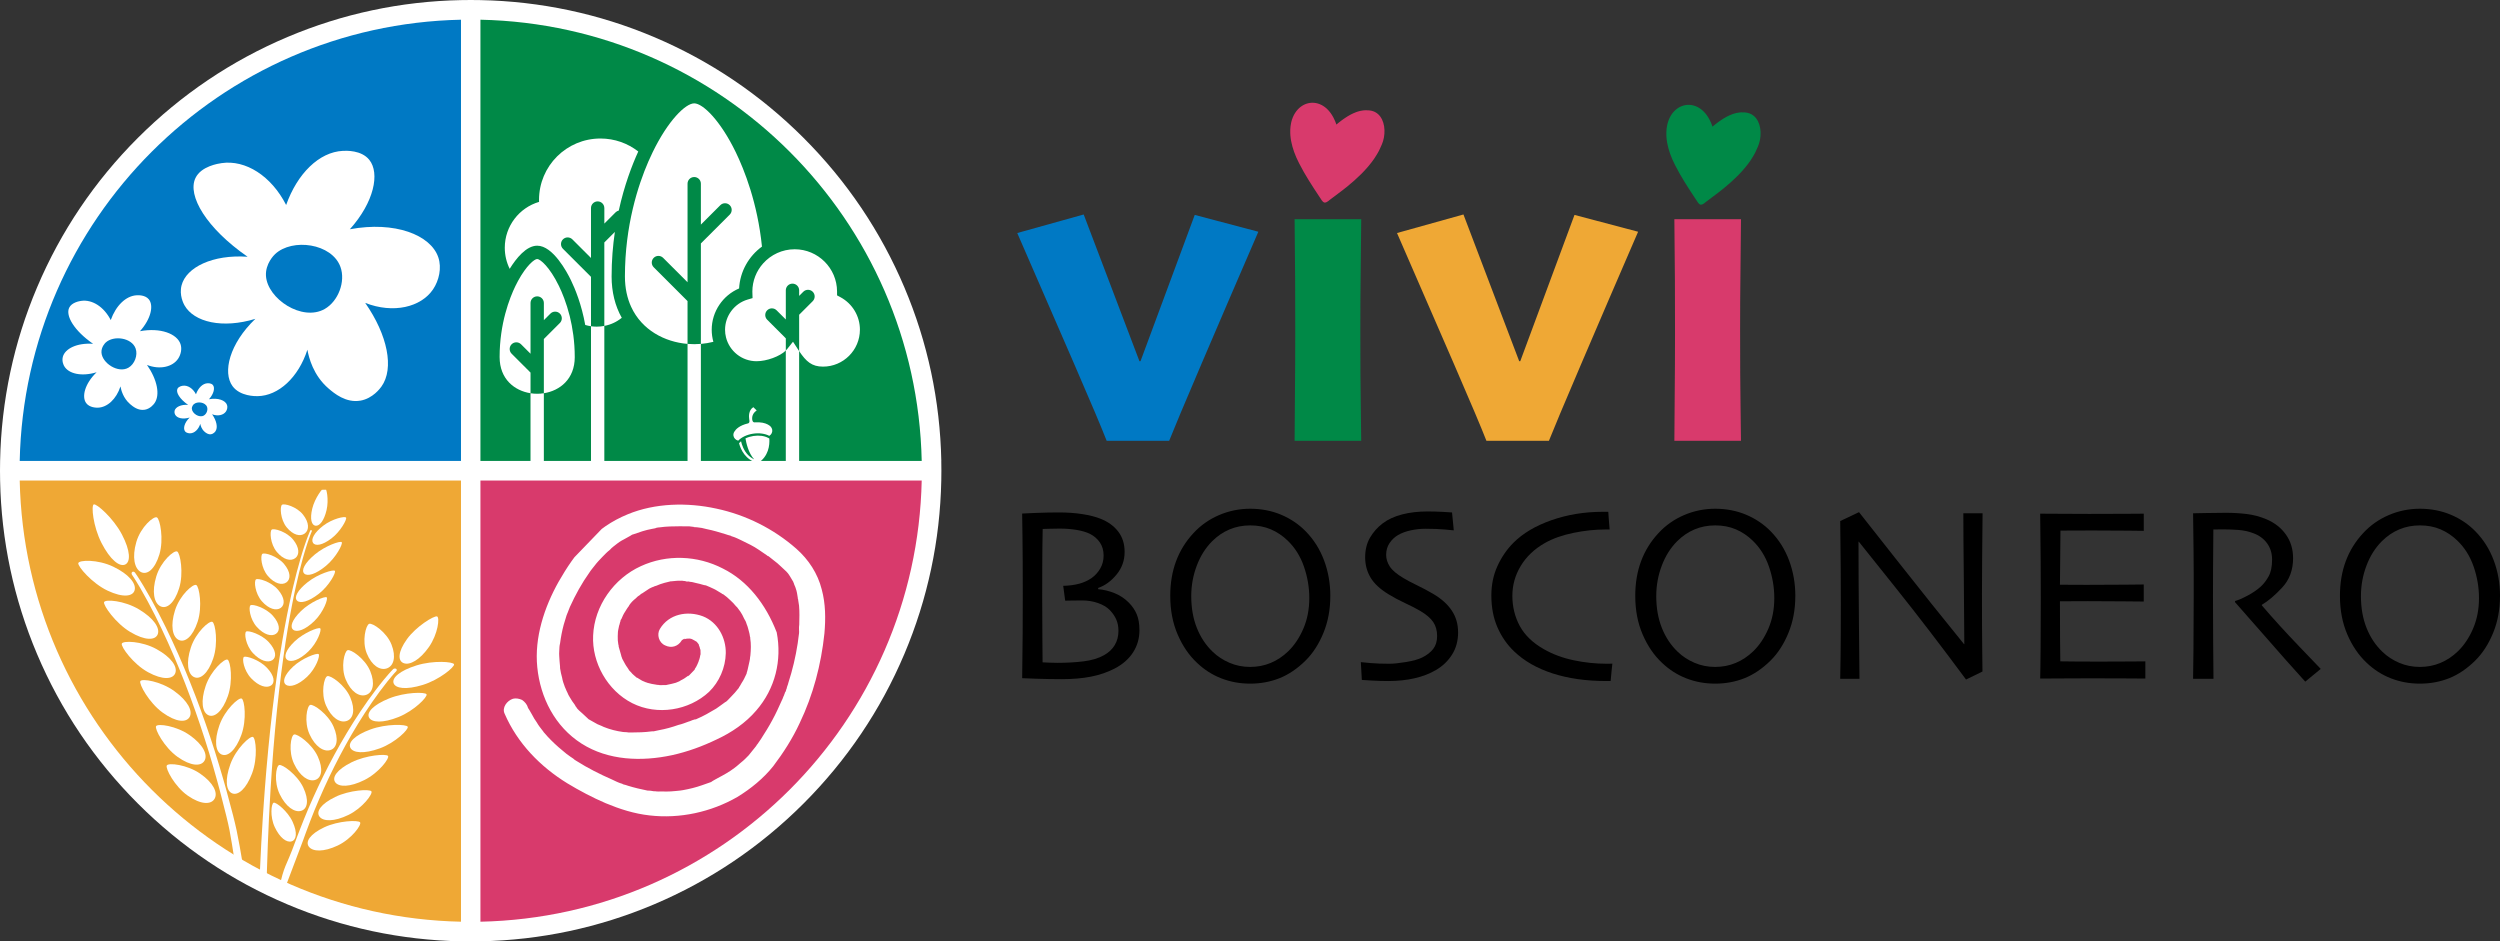 <svg xmlns="http://www.w3.org/2000/svg" xmlns:xlink="http://www.w3.org/1999/xlink" width="1686.92" height="635.24" viewBox="0 0 1686.92 635.24"><rect x="0" y="0" width="1686.92" height="635.24" fill="#333333" stroke="none"/><defs><style>      .cls-1, .cls-2, .cls-3, .cls-4, .cls-5, .cls-6, .cls-7, .cls-8, .cls-9, .cls-10, .cls-11, .cls-12 {        fill: none;      }      .cls-2 {        clip-path: url(#clippath-8);      }      .cls-3 {        clip-path: url(#clippath-7);      }      .cls-4 {        clip-path: url(#clippath-6);      }      .cls-5 {        clip-path: url(#clippath-9);      }      .cls-6 {        clip-path: url(#clippath-5);      }      .cls-7 {        clip-path: url(#clippath-3);      }      .cls-8 {        clip-path: url(#clippath-4);      }      .cls-9 {        clip-path: url(#clippath-2);      }      .cls-10 {        clip-path: url(#clippath-1);      }      .cls-13 {        fill: #008947;      }      .cls-14 {        fill: #0079c4;      }      .cls-15 {        fill: #efa835;      }      .cls-16 {        fill: #fff;      }      .cls-17 {        fill: #d83a6c;      }      .cls-11 {        clip-path: url(#clippath-10);      }      .cls-12 {        clip-path: url(#clippath);      }    </style><clipPath id="clippath"><path class="cls-1" d="m19.9,333.93l286.5-5,5.03,195.37c1.64,63.54-66.05,105.09-121.97,74.87l-58.71-31.73L19.9,333.93Z"></path></clipPath><clipPath id="clippath-1"><rect class="cls-1" x="124.99" y="98.23" width="169.35" height="173.43" transform="translate(11.1 381.76) rotate(-86.16)"></rect></clipPath><clipPath id="clippath-2"><polygon class="cls-1" points="604.73 432.93 448.88 594.49 306.05 460.56 461.9 299 604.73 432.93"></polygon></clipPath><clipPath id="clippath-3"><rect class="cls-1" x="43.51" y="197.59" width="77.62" height="79.49" transform="translate(-159.99 303.58) rotate(-86.16)"></rect></clipPath><clipPath id="clippath-4"><rect class="cls-1" x="118.33" y="257.89" width="34.56" height="35.39" transform="translate(-148.43 392.45) rotate(-86.16)"></rect></clipPath><clipPath id="clippath-5"><rect class="cls-1" x="421.54" y="69.69" width="93" height="162.62"></rect></clipPath><clipPath id="clippath-6"><rect class="cls-1" x="398.59" y="219.83" width="9.26" height="101.68"></rect></clipPath><clipPath id="clippath-7"><rect class="cls-1" x="463.81" y="231.91" width="9.26" height="89.61"></rect></clipPath><clipPath id="clippath-8"><rect class="cls-1" x="357.93" y="265.32" width="9.26" height="56.19"></rect></clipPath><clipPath id="clippath-9"><rect class="cls-1" x="530.24" y="230.3" width="9.26" height="91.22"></rect></clipPath><clipPath id="clippath-10"><rect class="cls-1" x="324.51" y="312.42" width="260.88" height="9.09"></rect></clipPath></defs><g id="Livello_10" data-name="Livello 10"><path class="cls-14" d="m849.1,156.35c-13.67,31.55-26.38,61.09-38.15,88.64-11.77,27.54-19.11,45.03-22.04,52.45h-42.17c-3.22-8.3-10.49-25.52-21.82-51.64-11.33-26.13-24.16-55.65-38.51-88.56l44.83-12.52,37.61,98.99h.73l36.59-98.69,42.92,11.35Z"></path><path class="cls-13" d="m918.51,297.44h-44.95c0-4.69.07-14.64.22-29.87.15-15.23.22-29.48.22-42.76,0-11.22-.02-22.99-.07-35.29-.05-12.3-.17-26.16-.37-41.59h44.95c-.1,13.96-.22,26.43-.37,37.41s-.22,23.45-.22,37.41c0,22.26.1,39.17.29,50.74.2,11.57.29,19.55.29,23.94Z"></path><path class="cls-15" d="m1105.35,156.35c-13.67,31.55-26.38,61.09-38.15,88.64-11.77,27.54-19.11,45.03-22.04,52.45h-42.17c-3.22-8.3-10.49-25.52-21.82-51.64-11.33-26.13-24.16-55.65-38.51-88.56l44.83-12.52,37.61,98.99h.73l36.59-98.69,42.92,11.35Z"></path><path class="cls-17" d="m1174.76,297.44h-44.95c0-4.69.07-14.64.22-29.87.15-15.23.22-29.48.22-42.76,0-11.22-.02-22.99-.07-35.29-.05-12.3-.17-26.16-.37-41.59h44.95c-.1,13.96-.22,26.43-.37,37.41s-.22,23.45-.22,37.41c0,22.26.1,39.17.29,50.74.2,11.57.29,19.55.29,23.94Z"></path><path class="cls-16" d="m635.17,311.01c-.82-40.54-9.18-79.88-24.9-117.03-16-37.82-38.9-71.79-68.06-100.95-29.17-29.17-63.13-52.07-100.95-68.06C404.09,9.25,364.74.88,324.18.07c-2.18-.04-4.37-.07-6.56-.07s-4.38.02-6.56.07c-40.56.81-79.91,9.18-117.07,24.9-37.82,16-71.79,38.9-100.95,68.06-29.17,29.17-52.07,63.13-68.06,100.95C9.25,231.14.89,270.48.07,311.01c-.05,2.2-.07,4.4-.07,6.61s.02,4.41.07,6.61c.82,40.54,9.18,79.88,24.9,117.03,16,37.82,38.9,71.79,68.06,100.95,29.17,29.17,63.13,52.07,100.95,68.06,37.17,15.72,76.52,24.09,117.07,24.9,2.18.04,4.37.07,6.56.07s4.38-.02,6.56-.07c40.56-.81,79.91-9.18,117.07-24.9,37.82-16,71.79-38.9,100.95-68.06,29.17-29.17,52.07-63.13,68.06-100.95,15.71-37.15,24.08-76.49,24.9-117.03.05-2.2.07-4.4.07-6.61s-.02-4.41-.07-6.61Z"></path><path class="cls-14" d="m13.3,311.01h297.76V13.3C148.18,16.75,16.77,148.14,13.3,311.01Z"></path><path class="cls-15" d="m13.3,324.23c3.47,162.88,134.87,294.27,297.76,297.71v-297.71H13.3Z"></path><path class="cls-13" d="m621.94,311.01h-297.76V13.3c162.88,3.44,294.28,134.83,297.76,297.71Z"></path><path class="cls-17" d="m324.18,324.23v297.71c162.88-3.44,294.28-134.83,297.76-297.71h-297.76Z"></path><g class="cls-12"><g><path class="cls-16" d="m197.93,425.01c2.52,1.83,8.04.04,14.22-5.99,6.17-6.02,9.44-15.07,8.27-15.97-1.19-.91-11.09,3.19-17.32,9.26-6.23,6.06-7.68,10.86-5.16,12.7Z"></path><path class="cls-16" d="m193.85,445.26c2.58,1.85,8.11.17,14.21-5.67,6.1-5.83,9.21-14.71,8-15.62-1.22-.92-11.12,2.97-17.28,8.85-6.15,5.88-7.52,10.58-4.94,12.44Z"></path><path class="cls-16" d="m193,462.07c2.63,1.86,8.17.29,14.21-5.39,6.04-5.67,9-14.41,7.77-15.32-1.24-.92-11.15,2.77-17.24,8.49-6.09,5.72-7.38,10.35-4.75,12.23Z"></path><path class="cls-16" d="m200.4,405.25c2.07,2.15,7.71.9,14.74-4.59,7.03-5.48,11.78-14.41,10.81-15.48-.98-1.08-11.17,2-18.25,7.57-7.07,5.56-9.38,10.34-7.31,12.5Z"></path><path class="cls-16" d="m219.93,381.84c6.96-5.79,11.62-14.96,10.65-16-.98-1.05-11.13,2.44-18.14,8.3-7.01,5.86-9.26,10.76-7.17,12.86,2.09,2.09,7.7.62,14.66-5.17Z"></path><path class="cls-16" d="m233.87,486.52c4.49-1.46,6.07-7.49,2.49-15.92-3.57-8.44-13.32-15.1-15.5-14.36-2.2.75-4.52,11.45-.87,19.79,3.65,8.34,9.39,11.96,13.87,10.48Z"></path><path class="cls-16" d="m211.22,366.3c1.53,2.35,6.23,1.71,12.37-2.94,6.14-4.64,10.65-12.92,9.93-14.09-.72-1.17-9.25.73-15.42,5.46-6.17,4.73-8.41,9.22-6.89,11.57Z"></path><path class="cls-16" d="m184.67,541.64c-1.63.49-2.64,9.29.73,16.48,3.36,7.2,7.99,10.57,11.3,9.63,3.32-.93,4.1-5.87.79-13.13-3.31-7.28-11.21-13.47-12.82-12.98Z"></path><path class="cls-16" d="m222.89,506.13c4.45-1.38,5.89-7.39,2.16-15.87-3.73-8.49-13.58-15.32-15.74-14.61-2.18.71-4.27,11.37-.46,19.77,3.8,8.4,9.6,12.1,14.04,10.71Z"></path><path class="cls-16" d="m212.61,526.3c4.4-1.31,5.71-7.28,1.82-15.82-3.89-8.55-13.85-15.54-15.99-14.87-2.16.68-4.01,11.3-.04,19.75,3.97,8.46,9.82,12.26,14.21,10.94Z"></path><path class="cls-16" d="m203.16,547.14c4.35-1.23,5.53-7.17,1.47-15.78-4.06-8.62-14.14-15.79-16.25-15.15-2.13.64-3.75,11.23.39,19.75,4.13,8.52,10.04,12.42,14.39,11.19Z"></path><path class="cls-16" d="m226.23,527.89c2.44,3.28,9.87,3.33,19.65-1.55,9.77-4.87,17.07-14.67,15.96-16.25-1.13-1.6-14.8-.61-24.65,4.3-9.86,4.91-13.38,10.21-10.95,13.5Z"></path><path class="cls-16" d="m208.45,571.35c2.56,3.37,9.94,3.69,19.42-.81,9.48-4.5,16.29-14.03,15.11-15.66-1.19-1.64-14.71-1.16-24.27,3.39-9.56,4.54-12.83,9.71-10.27,13.09Z"></path><path class="cls-16" d="m215.59,551.04c2.5,3.33,9.9,3.52,19.52-1.15,9.61-4.67,16.65-14.32,15.5-15.93-1.16-1.62-14.74-.9-24.44,3.81-9.7,4.71-13.08,9.93-10.58,13.27Z"></path><path class="cls-16" d="m268.93,483.82c10.65-4.27,19.71-13.64,18.9-15.31-.83-1.69-14.57-1.55-25.32,2.79-10.74,4.34-15.28,9.44-13.48,12.88,1.81,3.43,9.23,3.92,19.9-.36Z"></path><path class="cls-16" d="m236.43,504.6c1.77,3.49,9.15,4.26,19.79.39,10.63-3.86,19.7-12.9,18.91-14.61-.81-1.72-14.46-2.11-25.18,1.84-10.71,3.94-15.28,8.88-13.52,12.38Z"></path><path class="cls-16" d="m233.31,458.58c3.5,8.31,9.2,11.85,13.73,10.31,4.54-1.53,6.23-7.61,2.8-16-3.42-8.4-13.08-14.94-15.29-14.17-2.22.78-4.76,11.55-1.25,19.86Z"></path><path class="cls-16" d="m261.05,451c4.58-1.6,6.4-7.72,3.12-16.08-3.27-8.37-12.84-14.79-15.07-13.98-2.25.82-5,11.64-1.63,19.92,3.35,8.29,9,11.75,13.58,10.14Z"></path><path class="cls-16" d="m212.93,354.75c2.69.31,5.75-3.38,7.42-10.53,1.66-7.16,0-15.18-1.26-15.29-1.27-.11-6.68,7.19-8.39,14.26-1.71,7.08-.45,11.24,2.23,11.56Z"></path><path class="cls-16" d="m265.57,460.95c1.19,3.59,8.44,4.67,19.67,1.22,11.21-3.44,21.66-12.16,21.14-13.93-.53-1.78-14.03-2.78-25.33.76-11.3,3.54-16.67,8.35-15.48,11.95Z"></path><path class="cls-16" d="m272.42,447.49c4.11,1.52,10.79-2.1,16.96-10.85,6.16-8.76,7.47-20.03,5.53-20.7-1.96-.67-14.14,6.74-20.33,15.37-6.19,8.64-6.25,14.65-2.15,16.18Z"></path><path class="cls-16" d="m93.79,411.19c-10.02-6.01-22.81-6.95-23.56-4.89-.74,2.04,7.75,14.24,17.68,20.15,9.95,5.93,16.85,5.73,18.51,1.56,1.65-4.19-2.61-10.81-12.63-16.82Z"></path><path class="cls-16" d="m164.36,586.25c-4.24-24.77-4.42-26.61-11.19-51.46-.21-.78-.42-1.55-.63-2.33-.22-.78-.44-1.55-.66-2.33-.44-1.55-.88-3.1-1.33-4.66-.89-3.11-1.78-6.22-2.75-9.32-.95-3.1-1.91-6.21-2.88-9.33-1-3.1-2.02-6.21-3.04-9.32-4.15-12.43-8.68-24.86-13.67-37.28-5-12.42-10.44-24.83-16.49-37.17-3.03-6.17-6.21-12.32-9.59-18.43-1.68-3.06-3.44-6.09-5.24-9.13-.92-1.51-1.83-3.02-2.78-4.52-.47-.75-.96-1.5-1.44-2.25-.5-.75-.98-1.48-1.52-2.25-.49-.69-1.33-.93-1.89-.54-.56.4-.63,1.29-.14,1.99,0,.01.01.02.02.03.46.67.95,1.42,1.41,2.14.46.74.93,1.47,1.39,2.21.92,1.48,1.8,2.98,2.69,4.48,1.74,3.01,3.45,6.03,5.08,9.08,3.28,6.09,6.38,12.23,9.32,18.4,5.87,12.34,11.15,24.76,15.99,37.19,4.83,12.44,9.2,24.9,13.19,37.35.98,3.12,1.96,6.23,2.93,9.34.93,3.12,1.85,6.24,2.76,9.35.92,3.11,1.77,6.23,2.63,9.35.43,1.56.85,3.11,1.27,4.67.21.78.42,1.55.63,2.33.2.78.4,1.56.6,2.34,6.46,24.93,5.82,22.99,9.77,47.88"></path><path class="cls-16" d="m180.01,591.55l.06-2.46.03-1.23.04-1.23.17-4.92.34-9.84.08-2.46.11-2.46.22-4.92.43-9.84.53-9.83c.18-3.28.34-6.55.56-9.83l.64-9.82.16-2.46.18-2.45.37-4.91.37-4.91.19-2.45.21-2.45.85-9.81c.07-.82.14-1.63.22-2.45l.24-2.45.48-4.9.48-4.9c.17-1.63.35-3.26.53-4.89l.54-4.89.27-2.45c.09-.82.19-1.63.29-2.44l1.19-9.76,1.31-9.75c.1-.81.23-1.62.35-2.43l1.07-7.3.18-1.22.19-1.21.39-2.43.78-4.85c.13-.81.27-1.61.41-2.42l.42-2.42.85-4.84.91-4.82.45-2.41c.07-.4.16-.8.24-1.2l.24-1.2.98-4.81c.08-.4.17-.8.25-1.2l.26-1.2.52-2.4c1.41-6.38,2.94-12.74,4.69-19.03l.67-2.35.34-1.18c.11-.39.23-.78.35-1.17l.71-2.34c.24-.78.5-1.55.74-2.33.13-.39.25-.78.38-1.16l.39-1.15.39-1.15.41-1.15c.14-.38.27-.77.41-1.14l.43-1.13c.14-.38.3-.75.45-1.13.07-.19.15-.37.23-.56.08-.18.16-.37.23-.54h0c.14-.3.02-.66-.26-.81-.28-.15-.62-.03-.76.27-.09.2-.18.38-.26.57-.09.19-.17.38-.25.57-.16.38-.33.76-.47,1.14l-.46,1.14c-.15.38-.29.77-.44,1.15l-.43,1.15-.42,1.16-.41,1.16c-.14.39-.26.78-.4,1.16-.26.78-.53,1.55-.78,2.33l-.75,2.34c-.12.39-.25.78-.37,1.17l-.35,1.18-.71,2.35c-1.86,6.29-3.48,12.65-5,19.04l-.56,2.4-.28,1.2c-.1.4-.19.8-.27,1.2l-1.05,4.81-.26,1.2c-.09.4-.18.8-.26,1.2l-.49,2.41-.99,4.83-.92,4.84-.46,2.42c-.15.81-.31,1.61-.45,2.42l-.86,4.86-.43,2.43-.21,1.21-.2,1.22-.79,4.87-.4,2.43c-.13.81-.27,1.62-.39,2.43l-1.46,9.75-1.34,9.77c-.11.82-.23,1.63-.33,2.45l-.31,2.45-.61,4.89c-.2,1.63-.41,3.26-.61,4.9l-.56,4.9-.55,4.9-.28,2.45c-.1.82-.17,1.64-.26,2.45l-1,9.82-.25,2.46-.22,2.46-.45,4.91-.45,4.92-.22,2.46-.2,2.46-.79,9.84c-.28,3.28-.48,6.56-.72,9.84l-.68,9.85-.58,9.85-.29,4.93-.15,2.46-.12,2.47-.48,9.86-.24,4.93-.06,1.23-.05,1.23-.1,2.47"></path><path class="cls-16" d="m192.54,598.71c.21-.62,11.76-31.03,11.97-31.65.22-.61.44-1.23.66-1.84.44-1.23.89-2.46,1.34-3.68.9-2.46,1.8-4.92,2.77-7.37.96-2.45,1.93-4.91,2.91-7.37,1.02-2.45,2.05-4.9,3.09-7.35,4.22-9.8,8.84-19.58,13.96-29.32,5.12-9.74,10.73-19.45,16.96-29.06,3.12-4.8,6.42-9.58,9.91-14.31,1.74-2.37,3.55-4.71,5.41-7.04.94-1.16,1.89-2.32,2.86-3.46.48-.57.98-1.14,1.48-1.71.5-.56,1.01-1.13,1.51-1.65,0,0,.01-.01.02-.02.52-.54.44-1.26-.16-1.61-.6-.34-1.51-.19-2.03.34-.58.59-1.1,1.16-1.63,1.73-.51.58-1.04,1.15-1.54,1.73-1.02,1.16-1.99,2.33-2.96,3.49-1.91,2.35-3.79,4.69-5.58,7.07-3.59,4.74-6.99,9.52-10.2,14.32-6.43,9.61-12.2,19.3-17.5,29.02-5.29,9.72-10.08,19.48-14.47,29.24-1.08,2.45-2.15,4.89-3.21,7.33-1.02,2.45-2.03,4.9-3.04,7.34-1.02,2.44-1.95,4.89-2.9,7.34-.47,1.23-.94,2.45-1.4,3.67-.23.61-.46,1.22-.7,1.83-.22.61-.45,1.23-.67,1.84-7.13,19.61-7.1,14.02-11.51,33.69"></path><path class="cls-16" d="m112.55,516.51c-1.08,1.97,5.32,14.23,14.17,20.38,8.86,6.15,15.71,6.16,18.07,2.1,2.35-4.07-.72-10.7-9.64-16.9-8.93-6.2-21.5-7.56-22.6-5.58Z"></path><path class="cls-16" d="m128.07,496.12c-9.05-6.41-21.69-8.08-22.76-6.12-1.06,1.94,5.56,14.37,14.53,20.73,8.98,6.37,15.86,6.54,18.17,2.53,2.3-4.02-.89-10.73-9.94-17.15Z"></path><path class="cls-16" d="m95,385.96c4.27,2.27,9.5-1.73,12.56-11.88,3.07-10.14.43-23.79-1.66-24.94-2.08-1.14-10.93,6.33-13.91,16.58-2.99,10.25-1.25,17.98,3.02,20.23Z"></path><path class="cls-16" d="m120.54,431.78c4.18,2.09,9.5-2.1,12.83-12.3,3.34-10.2,1.11-23.67-.95-24.73-2.03-1.05-11.06,6.72-14.32,17.04-3.26,10.31-1.75,17.92,2.43,19.99Z"></path><path class="cls-16" d="m108.17,409.06c4.22,2.18,9.5-1.91,12.69-12.09,3.21-10.17.77-23.73-1.3-24.83-2.06-1.09-10.99,6.52-14.11,16.81-3.12,10.28-1.51,17.95,2.72,20.11Z"></path><path class="cls-16" d="m72.59,398.55c10.46,4.93,17.21,3.99,18.29-.42,1.08-4.43-3.95-10.72-14.49-15.77-10.54-5.05-23.08-4.56-23.56-2.37-.47,2.18,9.31,13.64,19.77,18.55Z"></path><path class="cls-16" d="m84.4,380.96c3.79-1.67,3.7-9.17-2.12-20.3-5.82-11.11-17.2-21.03-19.02-20.3-1.8.71-.5,14.84,5.29,26.12,5.8,11.26,12.04,16.14,15.85,14.48Z"></path><path class="cls-16" d="m117.66,466.35c-9.2-6.67-21.92-8.67-22.96-6.74-1.03,1.92,5.84,14.54,14.96,21.16,9.13,6.63,16.04,6.98,18.28,3.03,2.24-3.97-1.08-10.78-10.29-17.45Z"></path><path class="cls-16" d="m105.62,438c-9.99-5.52-22.69-5.8-23.43-3.7-.73,2.08,7.78,13.86,17.69,19.27,9.92,5.42,16.78,4.88,18.4.63,1.61-4.27-2.67-10.69-12.66-16.2Z"></path><path class="cls-16" d="m193.3,392.96c3.01-2.19,2.86-7.05-1.63-12.41-4.49-5.37-13.17-7.9-14.62-6.82-1.47,1.1-.85,9.6,3.68,14.87,4.52,5.28,9.57,6.54,12.57,4.35Z"></path><path class="cls-16" d="m189.45,410.19c2.99-2.12,2.75-6.92-1.87-12.29-4.62-5.37-13.41-8-14.85-6.94-1.46,1.07-.68,9.48,3.98,14.76,4.65,5.28,9.75,6.6,12.74,4.47Z"></path><path class="cls-16" d="m186.24,427.67c2.97-2.05,2.64-6.8-2.11-12.17-4.75-5.37-13.66-8.1-15.09-7.07-1.45,1.03-.5,9.36,4.29,14.64,4.79,5.29,9.95,6.66,12.91,4.6Z"></path><path class="cls-16" d="m199.2,376.65c3.03-2.25,2.95-7.17-1.42-12.54-4.37-5.38-12.96-7.84-14.42-6.73-1.48,1.13-1,9.73,3.41,15.02,4.41,5.29,9.4,6.51,12.42,4.25Z"></path><path class="cls-16" d="m130.9,456.85c4.14,1.99,9.5-2.3,12.98-12.56,3.49-10.26,1.46-23.67-.57-24.68-2.01-1.01-11.13,6.95-14.53,17.33-3.41,10.37-2.02,17.94,2.12,19.91Z"></path><path class="cls-16" d="m205.68,359.95c3.04-2.32,3.05-7.29-1.2-12.68-4.25-5.4-12.74-7.79-14.21-6.64-1.49,1.16-1.16,9.86,3.14,15.16,4.29,5.31,9.24,6.48,12.27,4.16Z"></path><path class="cls-16" d="m183.8,445.44c2.96-1.98,2.53-6.68-2.36-12.05-4.89-5.38-13.92-8.21-15.35-7.22-1.44,1-.33,9.24,4.6,14.53,4.92,5.29,10.16,6.73,13.1,4.74Z"></path><path class="cls-16" d="m140.6,482.59c4.09,1.89,9.51-2.52,13.14-12.85,3.64-10.32,1.83-23.67-.18-24.64-1.99-.96-11.2,7.21-14.76,17.65-3.56,10.43-2.3,17.96,1.8,19.83Z"></path><path class="cls-16" d="m149.54,509.1c4.05,1.79,9.52-2.75,13.3-13.14,3.79-10.39,2.21-23.68.22-24.6-1.97-.91-11.28,7.47-15,17.99-3.72,10.5-2.58,17.98,1.48,19.76Z"></path><path class="cls-16" d="m182.8,462.6c2.94-1.91,2.43-6.56-2.61-11.94-5.03-5.39-14.19-8.33-15.6-7.37-1.43.96-.15,9.13,4.92,14.43,5.06,5.31,10.36,6.81,13.29,4.88Z"></path><path class="cls-16" d="m155.46,515.61c-3.87,10.59-2.86,18.03,1.16,19.7,4.01,1.69,9.53-2.97,13.47-13.45,3.95-10.47,2.58-23.72.61-24.59-1.95-.86-11.37,7.74-15.24,18.34Z"></path></g></g><g><g class="cls-10"><path class="cls-16" d="m243.17,270.33c-9.76,1.71-17.74-4.97-21.45-8.16-10.34-8.87-13.34-20.88-14.3-26.19-6.05,18.77-19.53,31.1-33.55,31.33-1.45.02-11.88.19-16.97-6.76-6.8-9.29-2.09-28.63,15.42-45.41-22.05,6.76-41.44,2.35-47.88-9.2-.48-.86-3.65-6.74-1.92-13.41,3.15-12.15,20.99-20.94,44.56-19.27-27.8-19.25-40.85-41.27-35.2-53.11,3.84-8.05,15.52-9.77,17.65-10.08,16.1-2.37,33.52,8.55,43.55,28.26,7.54-21.25,22.29-35.75,38.24-36.53,2.16-.11,12.5-.62,17.86,6.04,7.27,9.03,3.26,28.59-13.1,46.85,30.4-5.63,54.53,3.82,59.67,18.94,2.44,7.19.46,15.67-3.51,21.58-8.12,12.08-26.83,16.61-45.81,9.17,15.13,21.7,19.72,44.3,10.94,56.48-.8,1.11-5.78,8.02-14.21,9.49"></path></g><path class="cls-14" d="m219.11,208.49c-15.24,8.67-38.68-6.88-39.64-22.32-.51-8.25,5.53-14.12,6.12-14.68,11.65-10.97,38.4-7.31,44.14,8.63,3.57,9.91-1.49,23.17-10.63,28.37"></path></g><g class="cls-9"><path class="cls-16" d="m459.94,432.19c1.11-1.66-.93.96,0,0,.23-.24.46-.47.68-.71,1.14-1.18-.46.47-.46.47l1.15-.72c1.15-.72.71.22-.23.24,0,0,.7-.25,1.17-.26,0,0,1.88-.52.7-.25-1.17.26.49-.03.96-.04l1.41-.03c1.67.21-.47,0-.47,0,.23-.24,2.85.42,2.87.88-.24-.23-1.21-.69-.24-.23.24.23.95.44,1.2.67s1.2.67,1.2.67l-.73-.68.73.68.74.7c-.03-.48-1-1.39-.26-.24.26.24,1.48,1.84,1.5,2.3-.24-.23-.26-.69-.5-.92.24.23.26.69.26.69.01.46.5.92.51,1.38s.26.69.29,1.17c.52,1.84-.06-1.41.24.23.03.93.04,1.87.06,2.8.01.46.03.93-.2,1.16.07,1.87.2-1.16,0,0-.21.7-.19,1.63-.61,2.58,0,.48-.46.95-.45,1.42-.23.24-.64,2.1-.44.94.43-1.4-.21.7-.21.7-.23.24-.21.7-.44.94-.46.95-.9,1.89-1.36,2.36l-.44.94s1.13-1.65.23-.24c-.68.71-1.39,1.44-2.07,2.15-.68.71-1.14,1.18-1.83,1.89-.47.49-1.4.97.23-.24-.23.24-.47.49-.94.5-1.61,1.19-2.99,2.15-4.64,2.9-.23.24-.93.48-1.15.72-.93.48,2.09-.74,0,0-.7.25-1.64.75-2.36.98-1.87.5-3.73,1.01-5.39,1.29-1.17.26,2.13-.29,0,0-.47,0-.7.25-1.17.26-.96,0-1.9.02-2.84.04-.96.04-1.9.06-2.61-.16-.47,0-.94.02-1.43.01.49,0,.73.23.96,0-.47,0-.73-.23-1.2-.22-1.65-.2-3.55-.62-5-1.05-.47,0-.95-.44-1.42-.43-1.18-.21,1.93.9,0,0-.95-.44-1.67-.66-2.64-1.12-.95-.44-1.68-1.12-2.63-1.57-.24-.23-.48-.45-.95-.44-1.7-1.14.97.91.24.23-1.47-1.38-3.15-2.5-4.15-3.89-.48-.45-1.45-1.36-1.71-2.05l.73.68-.73-.68c-.24-.23-.5-.92-.76-1.16-1.22-1.6-1.97-3.2-2.99-5.05-.24-.23-.26-.69-.5-.92,0,0-.77-2.11-.26-.69.51,1.38,0-.48-.24-.71-.01-.46-.27-.71-.29-1.17-.52-1.84-1.05-3.69-1.59-5.55-.01-.46,0-.94-.26-1.63-.27-1.15.28,2.1,0,0-.03-.93-.28-1.62-.33-2.56-.05-1.85-.09-3.72.08-5.81.18-1.18-.42,1.86,0,0-.03-.48.2-.72.18-1.18.2-1.16.43-1.88.63-3.04.44-.94.42-1.86.86-2.8-.01-.46.22-1.18.45-1.42-.69,1.19-.23.24.23-.24.64-1.65,1.54-3.54,2.67-5.19.44-.94,1.14-1.66,1.82-2.84.23-.24.9-1.41-.23.24.46-.47.91-.95,1.13-1.65,1.14-1.66,2.51-3.08,4.37-4.53.68-.71,1.37-1.42,2.3-1.9,0,0,1.86-1.45.7-.73-.93.96.68-.71.93-.48,1.61-1.19,3.48-2.18,5.09-3.37.93-.48,1.89-.97,2.59-1.21.47,0,.93-.48,1.62-.73-1.4.49-.23.24.47,0,1.64-.75,3.74-1.49,5.6-1.99,1.2-.26,1.9-.5,3.07-.76l1.17-.26c-.94.02-1.17.26-.47,0l.94-.02c1.9-.06,3.78-.54,5.9-.36.96-.04,1.9-.06,2.61.16.49,0,.96,0,1.2.22s2.59.18,1.41-.03.71.22.71.22c.47,0,.71.22,1.18.21.96-.04,1.93.42,3.11.63,1.89.42,3.81.87,5.94,1.52.49-.03.73.2,1.2.19,1.91.44-1.2-.67,0,0,.97.46,1.68.68,2.64,1.12,1.91.89,3.59,1.56,5.27,2.69.95.44,1.7,1.14,2.65,1.58.24.23.48.45,1.2.67,1.7,1.14-.97-.91,0,0,1.7,1.14,3.15,2.5,4.62,3.88,1.45,1.36,2.66,2.49,3.9,4.11.24.23.48.45.97.91-1.45-1.36-.73-.68-.24-.23.74,1.14,1.48,1.84,2.22,2.98.98,1.37,1.75,2.99,2.5,4.6.24.23.26.69.5.92.27.71,1.48,1.84.24.23.52.93.78,2.09,1.04,2.78.73,1.62,1.04,3.26,1.56,5.1.27,1.15.52,1.84.57,2.79,0,.48.24.71.25,1.17.19-2.11,0,0,.01.46.6,3.71.46,7.67.1,11.43.01.46.04,1.39-.01-.46.01.46.03.93-.19,1.63.03.93-.19,1.63-.39,2.79-.41,1.9-.83,3.76-1.26,5.64-.21.7-.42,1.86-.86,2.8.23-.24.66-1.64.23-.24-.23.24-.21.7-.44.94-.88,1.91-1.77,3.78-2.92,5.45-.44.94-.9,1.41-1.34,2.35-.23.24-.46.47-.69,1.19-1.13,1.65,1.39-1.44-.23.24-1.58,2.12-3.2,3.79-5.02,5.69-.7.73-1.39,1.44-2.07,2.15-.46.47-1.14,1.18-1.86,1.45-.23.24-1.38.96,0,0-2.07,1.67-4.17,2.89-6.01,4.32-4.43,2.64-8.61,5.07-13.29,7.05-.23.24-1.87.95-.47,0-.49,0-.94.47-1.41.48-1.17.26-2.32.98-3.51,1.25-2.09.74-4.43,1.73-6.79,2.23-4.21,1.5-8.67,2.75-13.14,3.56-1.19.24-2.35.5-3.52.75-.49.03-.96.04-1.43.05,1.66-.28.47,0,0,0-2.58.29-4.72.56-7.07.61s-4.74.1-7.09.15c-.94.02-1.9.02-2.61-.19,0,0-2.14-.17-.96.04.96-.04-1.65-.2-1.65-.2-4.5-.62-8.57-1.69-12.63-3.25,1.68.68.47,0,0,0-.71-.22-1.2-.67-1.91-.89-.97-.43-1.7-.66-2.65-1.1-2.15-1.11-3.85-2.25-5.99-3.37-1.94-1.37,1.21,1.13-.48-.45-.26-.24-.74-.7-.99-.92-.73-.68-1.69-1.59-2.44-2.28-1.45-1.36-3.63-2.95-4.63-4.79.24.23,1.22,1.6.24.23-.24-.23-.73-.68-.74-1.14-.52-.93-1.24-1.61-1.98-2.76-1.01-1.85-2.48-3.67-3.24-5.78-.26-.69-1.75-3.44-.75-1.61-.26-.69-.75-1.61-1.01-2.3-.78-2.09-1.53-4.18-1.85-6.27-.52-1.84-1.08-4.17-1.36-6.27-.27-1.15.28,2.1,0,0-.01-.46-.03-.93-.04-1.39-.04-1.39-.33-2.56-.35-3.97-.05-1.85-.37-3.95-.18-6.06-.03-.93.17-2.09.15-3.02-.01-.46.2-1.16.17-1.64.07,1.87-.01-.46.23-.72.58-4.42,1.39-8.64,2.47-12.62.64-2.1,1.29-4.23,1.93-6.33.23-.72.46-.95.68-1.65-.68,1.65-.23.24,0,0,.43-1.4,1.1-2.57,1.55-3.99,3.77-8.25,8.03-16.04,13.26-23.37.46-.47.67-1.17,1.13-1.65.67-1.17-1.13,1.65.23-.24.68-.71,1.37-1.9,2.06-2.61,1.6-2.14,3.43-4.03,5.27-5.94,1.6-1.66,3.21-3.33,5.05-4.76.47-.49.7-.73,1.16-1.2,0,0,1.84-1.43.91-.95-.91.95,1.15-.72,1.15-.72.47-.49,1.4-.97,1.86-1.45,1.84-1.43,3.71-2.41,5.56-3.38.96-.48,2.12-1.2,3.04-1.69.23-.24.93-.48,1.15-.72,1.64-.75-1.17.26.72-.26,4.21-1.5,8.41-2.96,12.88-3.76,1.17-.26,2.14-.28,3.07-.76.47,0,1.17-.26,1.64-.27,1.17-.26-2.11.28.47,0,2.13-.29,4.72-.56,7.07-.61,4.27-.09,8.51-.2,13.02-.06,1.18.21,2.14.2,3.32.41-1.88.04,1.18.21,1.65.2,2.16.19,4.52.6,6.66,1.25,4.29.84,8.58,2.16,12.87,3.47.97.43,2.17.65,2.88.87.47,0,1.91.89.24.23.47,0,.95.44,1.42.43,2.15.67,4.3,1.78,6.23,2.69,4.09,2,7.91,3.77,11.52,6.27,1.7,1.14,3.62,2.49,5.32,3.63.24.23.73.68,1.21.65-1.45-.88,0,0,.24.23.99.92,2.18,1.59,3.15,2.5,1.94,1.37,3.39,2.73,5.1,4.33.97.91,1.69,1.59,2.68,2.51.24.23.73.68.97.91.48.45,1.22,1.6.48.45,1.48,1.84,2.46,3.69,3.7,5.75.26.24,1.01,1.85.26.24.01.46.26.69.51,1.38.27,1.15,1.01,2.3,1.3,3.47.77,2.07,1.04,4.17,1.36,6.27.01.46.03.93.27,1.15-.28-1.62,0,0,.01.46.27,1.15.31,2.58.58,3.73.38,4.41.25,8.37.14,12.82-.2,1.16-.17,2.09-.15,3.5.03.48.05.94.06,1.41-.17,2.09-.03-.93.01.46-.4,2.33-.58,4.9-.96,7.24-1.4,9.12-3.51,18.03-6.33,26.72-.2,1.16-.87,2.34-1.07,3.5,0,.48-.46.95-.45,1.42,0,0-.63,2.12-.42.95.42-.95-.44.94-.44.94.01.46-.44.94-.45,1.42-.67,1.17-.87,2.34-1.54,3.51-2,4.46-3.99,8.94-6.48,13.44-2.25,4.24-4.94,8.5-7.66,12.75-.67,1.17-1.6,2.14-2.27,3.31-.46.47-.68.71-.9,1.41.9-1.41-.23.24-.46.47-1.37,1.9-3.22,3.81-4.57,5.69-1.61,1.67-3.21,3.33-5.07,4.78-.68.71-1.84,1.43-2.52,2.14-.93.96,1.61-1.19-.25.25-.46.47-1.38.96-1.84,1.43-3.47,2.64-7.42,4.83-11.16,6.76-.93.48-1.85.97-3.02,1.7-.23.24-.93.48-1.15.72-1.85.97.93-.48-.23.24-2.11.76-4.21,1.5-6.32,2.22-4.21,1.5-8.45,2.51-12.91,3.32-.47,0-1.66.25,0,0-.47,0-1.17.26-1.66.25-.96.04-2.13.29-3.07.31-2.11.28-4.49.33-6.84.38-2.12-.19-4.27.09-6.39-.1-.71-.22-1.41.03-2.12-.19.47,0,1.65.2,0,0-1.22-.21-2.4-.41-3.81-.38-4.28-.86-8.81-1.92-13.1-3.24-.95-.44-2.15-.63-2.86-.85-.49,0-1.93-.9-.26-.24-.47,0-.95-.44-1.42-.43-2.14-.65-4.3-1.78-6.21-2.67-8.15-3.56-16.56-7.8-24.02-12.55-.95-.44-1.7-1.14-2.18-1.59-.48-.45-1.2-.67-1.68-1.12.24.23,1.44.9,0,0-1.94-1.37-3.86-2.72-5.57-4.32-3.63-2.95-7.03-6.15-10.21-9.57-.73-.68-1.24-1.61-2.21-2.52-.24-.23-.73-.68-.74-1.14,1.22,1.6-.24-.23-.48-.45-1.24-1.61-2.71-3.44-3.72-5.29-1.22-1.6-2.24-3.45-3.23-5.28-.48-.93-1.24-2.1-1.73-3.01-.24-.23-.5-.92-.74-1.14s-1.03-2.31-.26-.69c-.78-2.09-2.01-3.68-3.95-5.05-1.91-.89-4.29-1.32-6.17-.8-3.98,1.26-7.62,5.99-5.6,10.14,8.61,19.86,23.96,35.64,42.27,46.91,8.19,4.95,17.07,9.66,25.95,13.45,9.58,3.99,19.13,7.05,29.58,8.22,20.38,2.37,41.53-2.26,59.21-12.44,9.06-5.54,17.61-12.49,24.22-20.78,6.84-9,13.17-18.94,17.83-29.06,9.15-19.07,14.47-39.46,16.7-60.49.88-10.06.82-20.06-1.83-29.79-2.68-10.69-8.87-20.1-17.13-27.4-15.28-13.43-34-22.84-54-27.07-19.51-4.26-41.24-3.81-59.72,3.82-10.74,4.42-20.04,10.67-27.57,19-7.58,7.86-13.7,17.07-19.1,26.52-9.66,17.21-16.41,37.64-14.41,57.64,2.03,20.48,11.84,40.08,29.89,51.59,18.08,11.51,40.58,12.2,61.04,7.81,10.57-2.33,20.62-6.03,30.18-10.65,10.05-4.65,19.53-11.14,26.63-19.46,12.81-14.71,17.46-33.92,13.83-52.74-7.42-19.19-19.7-34.8-36.28-43.06-17.28-8.96-37.87-9.69-55.38-1.64-18.21,8.3-31.39,26.78-32.22,46.84-.88,18.2,9.61,37.12,26.4,45.62,16.82,8.49,38.24,5.01,51.81-7.63,6.89-6.67,11.1-16.32,11.3-26.11.17-10.27-5.33-20.87-15.4-24.87-10.52-3.97-23-1.6-29.07,8.54-2.26,3.77-.69,9.34,3.62,11.12,4.09,2,8.56.75,11.05-3.26Z"></path></g><path class="cls-17" d="m931.32,78.58s-.05-.06-.07-.09c-.02-.03-.04-.06-.07-.08-.05-.06-.1-.12-.15-.18-.02-.03-.05-.06-.07-.09-.02-.03-.05-.06-.07-.09-.02-.03-.05-.06-.07-.09-.02-.03-.05-.06-.08-.08-.05-.06-.1-.11-.15-.17-.03-.03-.05-.06-.08-.08-.02-.02-.04-.04-.05-.06-.02-.02-.04-.04-.06-.06-.04-.04-.08-.08-.12-.12-.02-.02-.04-.04-.06-.06-.06-.06-.12-.12-.18-.17-.03-.02-.05-.05-.08-.07-.06-.05-.12-.1-.18-.16-.03-.02-.06-.05-.09-.07-.02-.02-.04-.04-.07-.05-.03-.02-.06-.05-.08-.07,0,0-.02-.01-.03-.02-.03-.02-.06-.05-.09-.07-.03-.02-.06-.05-.09-.07-.06-.05-.12-.09-.18-.14-.03-.02-.06-.04-.09-.07-.06-.04-.13-.09-.19-.13-.03-.02-.06-.04-.09-.06,0,0-.02-.01-.02-.02-.03-.02-.05-.04-.08-.05-.03-.02-.06-.04-.1-.06-.03-.02-.06-.04-.09-.06,0,0,0,0,0,0-.03-.02-.06-.04-.1-.06-.07-.04-.14-.08-.22-.12-.03-.02-.06-.03-.09-.05-.03-.02-.07-.04-.1-.06-.07-.04-.14-.07-.21-.11-.05-.03-.11-.05-.16-.08-.11-.05-.22-.1-.32-.15-.05-.02-.11-.05-.17-.07-.08-.03-.17-.07-.25-.1-.07-.03-.15-.06-.22-.08-.08-.03-.17-.06-.26-.09-.21-.07-.42-.13-.63-.19-.04-.01-.09-.02-.13-.03-.09-.02-.18-.04-.26-.06-.09-.02-.18-.04-.27-.06-.16-.03-.33-.06-.5-.09-.35-.06-.71-.1-1.08-.13-.78-.07-1.56-.08-2.32-.05-.12,0-.24.01-.36.02-.06,0-.13,0-.19.01-.14.01-.28.02-.42.04-.05,0-.09,0-.14.01-.12.01-.25.03-.37.04-.03,0-.06,0-.09.01h0c-.61.08-1.21.19-1.8.32-.17.04-.34.08-.51.12-.06.02-.12.03-.18.05-.09.02-.18.05-.27.07-.09.02-.18.05-.27.08-.06.02-.12.04-.18.05-.04.01-.07.02-.11.03-.2.06-.41.13-.61.19-.18.06-.36.12-.53.19-.05.02-.1.04-.15.06-2.58.94-5.05,2.32-7.39,3.89-.09.06-.17.12-.26.18,0,0,0,0,0,0-.05.04-.11.07-.16.11-.06.04-.13.09-.19.13-.04.03-.09.06-.13.09-.18.12-.35.25-.53.37-.08.06-.15.11-.23.17-.17.12-.33.24-.5.36-.1.08-.21.15-.31.23-.1.08-.21.15-.31.23-.05.04-.11.08-.16.12h0c-.39.29-.77.59-1.15.89-.22.17-.44.34-.65.52-.05.04-.1.08-.15.12-.3.24-.59.47-.88.71-.1.08-.19.16-.29.24h0c-.04-.13-.08-.25-.13-.38-.02-.06-.04-.13-.06-.19-.02-.05-.04-.1-.05-.15-.01-.04-.03-.08-.04-.13-.02-.07-.05-.13-.07-.2-.01-.03-.03-.07-.04-.1-.02-.05-.04-.1-.06-.15-.03-.07-.05-.13-.08-.2-.07-.18-.13-.35-.2-.52-.02-.06-.05-.11-.07-.17-.02-.06-.05-.12-.07-.17-.02-.06-.05-.11-.07-.17-.05-.12-.1-.23-.15-.34-2.22-5.1-5.35-8.46-8.75-10.26-.04-.02-.07-.04-.11-.06-3.39-1.75-7.04-1.97-10.34-.82-.28.1-.55.2-.82.32-.1.04-.21.09-.31.14-.06.03-.12.05-.17.08-.05.03-.11.05-.16.08-.05.03-.11.05-.16.08-.05.03-.11.05-.16.08-.05.03-.11.06-.16.08-.05.03-.1.06-.16.09-.06.03-.11.06-.17.1-.09.05-.18.1-.27.16-3.1,1.87-5.67,5.08-7.1,9.45h0c-.02.06-.04.11-.05.17-.02.05-.03.09-.04.14,0,0,0,0,0,0-.02.05-.03.1-.05.16-.03.11-.07.23-.1.34-.01.04-.02.08-.03.12-.03.12-.06.24-.1.36-.01.05-.03.1-.04.15-.02.09-.05.19-.07.28-.02.1-.05.2-.07.3-.01.06-.03.13-.04.19,0,.04-.02.07-.02.11-.3,1.41-.49,2.92-.55,4.52h0c0,.08,0,.15,0,.23,0,.06,0,.13,0,.19,0,.09,0,.18,0,.27,0,.08,0,.15,0,.23,0,.16,0,.31,0,.47,0,.08,0,.15,0,.23,0,.05,0,.11,0,.16,0,.05,0,.1,0,.14h0c0,.11,0,.23,0,.34,0,.14.01.28.02.42,0,.05,0,.09,0,.14,0,.12.01.24.02.37,0,.12.02.23.02.35,0,.13.02.26.03.39.01.18.03.36.05.53,0,.07.01.14.02.22,0,.06.01.12.02.18,0,.07.01.13.02.2.01.13.03.25.05.38,0,.06.02.13.02.19.01.1.03.19.04.29.01.1.03.19.04.29.04.26.08.52.12.78.01.06.02.13.03.19.02.14.05.29.08.43.02.09.03.18.05.27.85,4.44,2.55,9.38,5.31,14.74,4.04,7.97,8.96,15.45,13.88,22.88,1,1.22,1.63,3.18,3.24,3.66,1.87.12,3.18-1.72,4.67-2.65,2.48-1.93,5.03-3.78,7.54-5.68.06-.05.13-.1.19-.15.11-.08.22-.17.33-.26.11-.09.22-.17.33-.26.07-.05.14-.1.2-.16.11-.09.22-.17.33-.26.09-.07.19-.15.28-.22.09-.07.19-.15.28-.22.05-.04.1-.08.15-.12.05-.04.1-.08.16-.12,0,0,0,0,0,0,.1-.08.2-.16.29-.23.03-.03.07-.05.1-.08.1-.08.19-.15.29-.23.04-.03.07-.06.11-.08.04-.03.07-.06.11-.09,3.23-2.65,6.43-5.44,9.43-8.44.09-.09.19-.19.28-.28,0,0,0-.01.01-.01.1-.1.19-.19.28-.29.17-.18.35-.35.52-.53.05-.05.1-.11.15-.16.15-.16.3-.31.45-.47.07-.07.13-.14.2-.21.07-.07.13-.14.2-.21.08-.08.15-.16.23-.24,1.64-1.76,3.21-3.6,4.66-5.51.06-.08.12-.16.18-.24.24-.32.48-.65.72-.98.06-.08.12-.17.18-.25.06-.08.12-.17.18-.25.06-.08.12-.17.18-.25.14-.2.28-.4.42-.6.14-.2.27-.41.41-.61.61-.92,1.19-1.86,1.74-2.82.05-.09.1-.18.15-.27.03-.06.07-.12.1-.18.05-.08.09-.16.14-.24.06-.11.12-.21.18-.32.06-.11.12-.22.18-.32.06-.11.12-.22.17-.33.05-.09.09-.17.13-.26.03-.05.05-.1.08-.15,0,0,0-.02.01-.03.04-.07.08-.15.11-.22.62-1.22,1.19-2.47,1.71-3.76,2.5-5.75,2.58-13.95-1.12-18.85Z"></path><path class="cls-16" d="m498.13,297.33c2.17-2.26,5.75-4.04,9.98-4.69,4.23-.65,8.2-.03,11,1.46,1.41-.91,2.24-2.48,1.97-4.1-.1-.59-.33-1.13-.67-1.6l-.02-.11s-2.56-3.94-11.26-3.29c-.73.05-1.12-.52-1.33-1-.14-.34-.26-1.11-.27-1.34-.23-3.84,3.08-5.71,3.08-5.71l-2.29-2.21c-3.28,2.07-3.05,6.31-2.78,8.1.08.51.21,1.14.17,1.53-.05.51-.25,1.15-.94,1.31-6.01,1.42-8.35,4.09-9.2,5.53-.56.82-.82,1.82-.65,2.83.27,1.62,1.56,2.87,3.2,3.31"></path><path class="cls-16" d="m518.33,295.47c-2.6-1.39-6.23-1.86-9.96-1.28-1.94.3-3.76.86-5.35,1.62.44,2.74,1.94,9.96,5.89,14.16-3.22-1.54-5.69-4.13-7.37-7.74-.77-1.66-1.24-3.25-1.51-4.49-.25.21-.48.43-.7.66l-.65.67c1.16,4.34,4.31,11.3,12.71,13.48,7.29-4.61,8.03-12.2,7.73-16.66l-.78-.42"></path><path class="cls-13" d="m1185.1,79.99s-.05-.06-.07-.09c-.02-.03-.04-.06-.07-.08-.05-.06-.1-.12-.15-.18-.02-.03-.05-.06-.07-.09-.02-.03-.05-.06-.07-.09-.02-.03-.05-.06-.07-.09-.02-.03-.05-.06-.08-.08-.05-.06-.1-.11-.15-.17-.03-.03-.05-.06-.08-.08-.02-.02-.04-.04-.05-.06-.02-.02-.04-.04-.06-.06-.04-.04-.08-.08-.12-.12-.02-.02-.04-.04-.06-.06-.06-.06-.12-.12-.18-.17-.03-.02-.05-.05-.08-.07-.06-.05-.12-.1-.18-.16-.03-.02-.06-.05-.09-.07-.02-.02-.04-.04-.07-.05-.03-.02-.06-.05-.08-.07,0,0-.02-.01-.03-.02-.03-.02-.06-.05-.09-.07-.03-.02-.06-.05-.09-.07-.06-.05-.12-.09-.18-.14-.03-.02-.06-.04-.09-.07-.06-.04-.13-.09-.19-.13-.03-.02-.06-.04-.09-.06,0,0-.02-.01-.02-.02-.03-.02-.05-.04-.08-.05-.03-.02-.06-.04-.1-.06-.03-.02-.06-.04-.09-.06,0,0,0,0,0,0-.03-.02-.06-.04-.1-.06-.07-.04-.14-.08-.22-.12-.03-.02-.06-.03-.09-.05-.03-.02-.07-.04-.1-.06-.07-.04-.14-.07-.21-.11-.05-.03-.11-.05-.16-.08-.11-.05-.22-.1-.32-.15-.05-.02-.11-.05-.17-.07-.08-.03-.17-.07-.25-.1-.07-.03-.15-.06-.22-.08-.08-.03-.17-.06-.26-.09-.21-.07-.42-.13-.63-.19-.04-.01-.09-.02-.13-.03-.09-.02-.18-.04-.26-.06-.09-.02-.18-.04-.27-.06-.16-.03-.33-.06-.5-.09-.35-.06-.71-.1-1.08-.13-.78-.07-1.56-.08-2.32-.05-.12,0-.24.01-.36.02-.06,0-.13,0-.19.01-.14.01-.28.02-.42.04-.05,0-.09,0-.14.01-.12.01-.25.03-.37.04-.03,0-.06,0-.09.01h0c-.61.08-1.21.19-1.8.32-.17.04-.34.08-.51.12-.06.02-.12.03-.18.05-.09.02-.18.05-.27.07-.09.02-.18.05-.27.08-.06.02-.12.04-.18.05-.04.01-.07.02-.11.03-.2.06-.41.13-.61.19-.18.06-.36.12-.53.19-.05.02-.1.04-.15.06-2.58.94-5.05,2.32-7.39,3.89-.09.06-.17.12-.26.18,0,0,0,0,0,0-.05.04-.11.07-.16.11-.06.04-.13.09-.19.13-.04.03-.09.06-.13.09-.18.12-.35.25-.53.37-.08.06-.15.11-.23.17-.17.12-.33.24-.5.36-.1.08-.21.15-.31.23-.1.08-.21.15-.31.23-.05.04-.11.08-.16.12h0c-.39.29-.77.59-1.15.89-.22.17-.44.34-.65.52-.05.04-.1.08-.15.12-.3.24-.59.47-.88.71-.1.08-.19.16-.29.24h0c-.04-.13-.08-.25-.13-.38-.02-.06-.04-.13-.06-.19-.02-.05-.04-.1-.05-.15-.01-.04-.03-.08-.04-.13-.02-.07-.05-.13-.07-.2-.01-.03-.03-.07-.04-.1-.02-.05-.04-.1-.06-.15-.03-.07-.05-.13-.08-.2-.07-.18-.13-.35-.2-.52-.02-.06-.05-.11-.07-.17-.02-.06-.05-.12-.07-.17-.02-.06-.05-.11-.07-.17-.05-.12-.1-.23-.15-.34-2.22-5.1-5.35-8.46-8.75-10.26-.04-.02-.07-.04-.11-.06-3.39-1.75-7.04-1.97-10.34-.82-.28.1-.55.2-.82.32-.1.04-.21.09-.31.14-.06.03-.12.05-.17.08-.05.03-.11.05-.16.08-.05.03-.11.05-.16.08-.05.03-.11.05-.16.08-.05.03-.11.06-.16.08-.05.03-.1.06-.16.09-.06.03-.11.06-.17.1-.09.05-.18.1-.27.16-3.1,1.87-5.67,5.08-7.1,9.45h0c-.02.06-.04.11-.05.17-.02.05-.03.09-.04.14,0,0,0,0,0,0-.02.05-.03.1-.05.16-.03.11-.07.23-.1.34-.01.04-.02.08-.03.12-.03.12-.06.24-.1.36-.01.05-.03.1-.04.15-.02.09-.05.19-.07.28-.02.1-.05.2-.07.3-.01.06-.03.13-.04.19,0,.04-.02.07-.02.11-.3,1.41-.49,2.92-.55,4.52h0c0,.08,0,.15,0,.23,0,.06,0,.13,0,.19,0,.09,0,.18,0,.27,0,.08,0,.15,0,.23,0,.16,0,.31,0,.47,0,.08,0,.15,0,.23,0,.05,0,.11,0,.16,0,.05,0,.1,0,.14h0c0,.11,0,.23,0,.34,0,.14.01.28.02.42,0,.05,0,.09,0,.14,0,.12.01.24.02.37,0,.12.02.23.02.35,0,.13.02.26.03.39.01.18.03.36.05.53,0,.07.01.14.02.22,0,.06.01.12.02.18,0,.07.01.13.02.2.01.13.03.25.05.38,0,.06.02.13.02.19.01.1.03.19.04.29.01.1.03.19.04.29.04.26.08.52.12.78.01.06.02.13.03.19.02.14.05.29.08.43.02.09.03.18.05.27.85,4.44,2.55,9.38,5.31,14.74,4.04,7.97,8.96,15.45,13.88,22.88,1,1.22,1.63,3.18,3.24,3.66,1.87.12,3.18-1.72,4.67-2.65,2.48-1.93,5.03-3.78,7.54-5.68.06-.05.13-.1.19-.15.11-.08.22-.17.33-.26.11-.09.22-.17.33-.26.07-.05.14-.1.2-.16.11-.09.22-.17.33-.26.09-.07.19-.15.28-.22.09-.07.19-.15.28-.22.05-.04.1-.08.15-.12.05-.04.1-.08.16-.12,0,0,0,0,0,0,.1-.08.2-.16.29-.23.03-.03.07-.05.1-.08.1-.08.19-.15.29-.23.04-.03.07-.06.11-.08.04-.03.07-.06.11-.09,3.23-2.65,6.43-5.44,9.43-8.44.09-.09.19-.19.28-.28,0,0,0-.01.01-.01.1-.1.19-.19.28-.29.17-.18.35-.35.52-.53.05-.05.1-.11.15-.16.15-.16.3-.31.45-.47.07-.07.13-.14.2-.21.07-.07.13-.14.2-.21.08-.08.15-.16.23-.24,1.64-1.76,3.21-3.6,4.66-5.51.06-.08.12-.16.18-.24.24-.32.48-.65.72-.98.06-.08.12-.17.18-.25.06-.08.12-.17.18-.25.06-.08.12-.17.18-.25.14-.2.28-.4.42-.6.14-.2.27-.41.41-.61.61-.92,1.19-1.86,1.74-2.82.05-.09.1-.18.15-.27.03-.06.07-.12.1-.18.05-.08.09-.16.14-.24.06-.11.12-.21.18-.32.06-.11.12-.22.18-.32.06-.11.12-.22.17-.33.05-.09.09-.17.13-.26.03-.05.05-.1.08-.15,0,0,0-.02.01-.03.04-.07.08-.15.11-.22.62-1.22,1.19-2.47,1.71-3.76,2.5-5.75,2.58-13.95-1.12-18.85Z"></path><g><g class="cls-7"><path class="cls-16" d="m97.67,276.47c-4.47.78-8.13-2.28-9.83-3.74-4.74-4.06-6.11-9.57-6.55-12-2.77,8.6-8.95,14.25-15.37,14.36-.66.01-5.44.09-7.78-3.1-3.12-4.26-.96-13.12,7.07-20.81-10.11,3.1-18.99,1.07-21.94-4.22-.22-.39-1.67-3.09-.88-6.14,1.44-5.57,9.62-9.6,20.42-8.83-12.74-8.82-18.72-18.91-16.13-24.34,1.76-3.69,7.11-4.48,8.09-4.62,7.38-1.09,15.36,3.92,19.96,12.95,3.46-9.74,10.22-16.38,17.53-16.74.99-.05,5.73-.28,8.19,2.77,3.33,4.14,1.5,13.1-6,21.47,13.93-2.58,24.99,1.75,27.35,8.68,1.12,3.29.21,7.18-1.61,9.89-3.72,5.53-12.3,7.61-21,4.2,6.94,9.95,9.04,20.3,5.01,25.88-.37.51-2.65,3.67-6.51,4.35"></path></g><path class="cls-14" d="m86.64,248.13c-6.99,3.97-17.73-3.15-18.17-10.23-.23-3.78,2.54-6.47,2.81-6.73,5.34-5.03,17.6-3.35,20.23,3.96,1.64,4.54-.68,10.62-4.87,13"></path></g><g><g class="cls-8"><path class="cls-16" d="m142.45,293.01c-1.99.35-3.62-1.02-4.38-1.67-2.11-1.81-2.72-4.26-2.92-5.34-1.23,3.83-3.98,6.35-6.85,6.39-.3,0-2.42.04-3.46-1.38-1.39-1.9-.43-5.84,3.15-9.27-4.5,1.38-8.46.48-9.77-1.88-.1-.17-.74-1.38-.39-2.74.64-2.48,4.28-4.27,9.09-3.93-5.67-3.93-8.34-8.42-7.18-10.84.78-1.64,3.17-1.99,3.6-2.06,3.29-.48,6.84,1.74,8.89,5.77,1.54-4.34,4.55-7.29,7.8-7.45.44-.02,2.55-.13,3.65,1.23,1.48,1.84.67,5.83-2.67,9.56,6.2-1.15,11.13.78,12.18,3.87.5,1.47.09,3.2-.72,4.4-1.66,2.46-5.47,3.39-9.35,1.87,3.09,4.43,4.02,9.04,2.23,11.52-.16.23-1.18,1.64-2.9,1.94"></path></g><path class="cls-14" d="m137.54,280.39c-3.11,1.77-7.89-1.4-8.09-4.56-.1-1.68,1.13-2.88,1.25-3,2.38-2.24,7.84-1.49,9.01,1.76.73,2.02-.3,4.73-2.17,5.79"></path></g></g><g id="Livello_13" data-name="Livello 13"><g class="cls-6"><path class="cls-16" d="m514.16,166.38c-8.85,6.45-14.79,16.65-15.44,28.25-11.03,4.68-18.48,15.69-18.48,27.86,0,2.83.39,5.56,1.12,8.16-2.78.7-5.61,1.17-8.43,1.41v-67.79l19.48-19.46c1.75-1.76,1.75-4.61,0-6.36-1.77-1.75-4.61-1.75-6.36,0l-13.12,13.11v-27.62c0-2.48-2.01-4.49-4.5-4.49s-4.5,2.01-4.5,4.49v66.51l-16.47-16.46c-1.76-1.76-4.61-1.76-6.36,0-1.75,1.75-1.75,4.6,0,6.35l22.83,22.82v28.9c-15.4-1.3-30.82-9.33-38.02-24.96-2.68-5.8-4.23-12.65-4.23-20.59,0-34.37,8.92-61.59,15.82-77.52,1.02-2.34,1.99-4.43,2.88-6.26,10.4-21.43,22.22-32.99,28.05-32.99s17.66,11.56,28.05,32.99c5.73,11.82,14.67,34.2,17.67,63.66Z"></path></g><path class="cls-16" d="m387.83,240.92c0,14.95-10.13,22.74-20.86,24.42v-36.6l10.81-10.8c1.75-1.75,1.75-4.6,0-6.35-1.76-1.75-4.61-1.75-6.36,0l-4.44,4.44v-11.57c0-2.48-2.01-4.49-4.5-4.49s-4.5,2.01-4.5,4.49v34.23l-6.4-6.39c-1.75-1.75-4.6-1.75-6.36,0-1.75,1.76-1.75,4.61,0,6.36l12.76,12.75v13.93c-10.73-1.67-20.86-9.47-20.86-24.42,0-22.58,6.7-39.76,10.69-47.99.59-1.21,1.18-2.36,1.78-3.45,5.62-10.35,11.04-14.71,12.88-14.71,2.03,0,8.43,5.33,14.66,18.16,2.14,4.4,5.05,11.38,7.31,20.38,1.93,7.8,3.38,17.13,3.38,27.61Z"></path><path class="cls-16" d="m412.69,186.51c0,10.46,2.34,19.9,6.87,27.95-3.36,2.71-7.38,4.63-11.78,5.46v-56.32l7.11-7.1c-1.36,9.27-2.19,19.32-2.19,30.01Z"></path><path class="cls-16" d="m407.78,140.38c0-2.47-2.01-4.49-4.5-4.49s-4.5,2.02-4.5,4.49v33.69l-12.57-12.56c-1.77-1.75-4.61-1.75-6.36,0-1.75,1.75-1.75,4.61,0,6.36l18.93,18.92v33.34c-1.34-.19-2.63-.48-3.89-.86-2.45-13.72-6.74-24.22-9.67-30.26-2.64-5.45-12.1-23.23-22.74-23.23-7.39,0-14.2,8.56-18.56,15.62-2.12-4.29-3.31-9.12-3.31-14.24,0-14.64,9.76-27,23.13-30.94-.01-.44-.03-.88-.03-1.33,0-22.88,18.56-41.43,41.47-41.43,9.61,0,18.47,3.27,25.5,8.76-4.18,9.16-9.42,22.77-13.15,39.85-.79.19-1.53.59-2.14,1.19l-7.6,7.61v-10.5Z"></path><g class="cls-4"><path class="cls-16" d="m407.78,219.92v97.08c0,2.48-2.01,4.5-4.5,4.5s-4.5-2.01-4.5-4.5v-96.86c1.26.19,2.56.28,3.88.28,1.75,0,3.46-.17,5.12-.5Z"></path></g><g class="cls-3"><path class="cls-16" d="m472.93,232.05v85.03c0,2.48-2.01,4.49-4.5,4.49s-4.5-2.01-4.5-4.49v-85.03c1.5.12,3,.19,4.5.19s2.99-.07,4.5-.19Z"></path></g><g class="cls-2"><g><path d="m366.97,265.34v51.66c0,2.48-2.01,4.5-4.5,4.5s-4.5-2.01-4.5-4.5v-51.66c1.5.25,3,.36,4.5.36s3-.11,4.5-.36Z"></path><path class="cls-16" d="m366.97,265.34v51.66c0,2.48-2.01,4.5-4.5,4.5s-4.5-2.01-4.5-4.5v-51.66c1.5.25,3,.36,4.5.36s3-.11,4.5-.36Z"></path></g></g><path class="cls-16" d="m580.24,222.49c0,13.73-11.18,24.9-24.9,24.9-7.53,0-11.34-3.38-16.1-10.46v-24.55l9.16-9.16c1.75-1.76,1.75-4.61,0-6.36-1.76-1.75-4.61-1.75-6.36,0l-2.8,2.8v-3.77c0-2.48-2.01-4.5-4.5-4.5s-4.5,2.01-4.5,4.5v19.69l-6.22-6.2c-1.76-1.75-4.6-1.75-6.35,0-1.75,1.75-1.75,4.6,0,6.35l12.57,12.57v8.25c-4.09,3.94-12.83,7.19-19.74,7.19-9.94,0-18.29-6.84-20.61-16.05-.43-1.66-.65-3.4-.65-5.19,0-9.35,6.26-17.73,15.23-20.37l3.33-.98-.11-3.79c-.01-.2-.02-.39-.02-.61,0-7.32,2.77-14,7.32-19.06,5.23-5.82,12.82-9.5,21.26-9.5,15.7,0,28.51,12.77,28.57,28.45v2.66s2.36,1.27,2.36,1.27c8.06,4.37,13.07,12.77,13.07,21.91Z"></path><g class="cls-5"><path class="cls-16" d="m539.23,236.93v80.06c0,2.48-2.01,4.5-4.5,4.5s-4.5-2.01-4.5-4.5v-80.46c.36-.35.7-.71.98-1.07l3.88-4.89,3.41,5.24c.25.38.5.75.73,1.11Z"></path></g><g class="cls-11"><path class="cls-16" d="m580.85,321.49h-251.85c-2.48,0-4.5-2.01-4.5-4.49s2.01-4.5,4.5-4.5h251.85c2.48,0,4.5,2.01,4.5,4.5s-2.01,4.49-4.5,4.49Z"></path></g></g><g id="Livello_14" data-name="Livello 14"><g><path d="m768.87,425.17c0,5.56-1.43,10.56-4.29,15.01-2.86,4.45-7.01,8.09-12.45,10.93-4.83,2.5-10.14,4.32-15.91,5.46-5.78,1.14-12.39,1.71-19.83,1.71-5.5,0-11.15-.1-16.95-.29-5.8-.19-9.04-.32-9.71-.37.17-10.68.28-20.75.33-30.23.05-9.48.08-18.53.08-27.15,0-16.35-.07-29.29-.21-38.83-.14-9.53-.21-14.5-.21-14.89.78-.05,3.85-.19,9.2-.42,5.36-.22,10.57-.33,15.62-.33,5.72,0,11,.38,15.83,1.13,4.83.75,8.91,1.79,12.25,3.13,5.05,2,9.03,4.88,11.91,8.63,2.89,3.75,4.33,8.35,4.33,13.8,0,5.73-1.81,10.8-5.44,15.22-3.63,4.42-7.76,7.44-12.41,9.05v.83c3.82.33,7.54,1.24,11.14,2.71,3.6,1.47,6.76,3.57,9.48,6.3,2.38,2.39,4.18,5.03,5.4,7.92,1.22,2.89,1.83,6.45,1.83,10.68Zm-14.18.42c0-2.84-.5-5.38-1.5-7.63-1-2.25-2.5-4.41-4.5-6.46-1.89-1.89-4.49-3.42-7.8-4.59-3.31-1.17-6.91-1.75-10.8-1.75-3.11,0-5.63.03-7.55.08-1.92.06-3.18.08-3.79.08l-1.33-10.01c4.11-.11,7.74-.6,10.88-1.46,3.14-.86,5.93-2.16,8.38-3.88,2.34-1.67,4.25-3.79,5.75-6.38,1.5-2.58,2.25-5.49,2.25-8.72,0-3.39-.83-6.32-2.5-8.8-1.67-2.47-3.94-4.43-6.82-5.88-2.44-1.17-5.44-2.04-8.99-2.63-3.55-.58-7.35-.88-11.4-.88-2.61,0-5.01.04-7.2.13-2.19.08-3.59.12-4.2.12-.17,8.12-.26,16.74-.29,25.86-.03,9.12-.04,15.74-.04,19.85,0,9.56.04,19.17.13,28.82.08,9.65.13,14.81.13,15.47,1.11.06,2.59.13,4.45.21,1.86.08,3.65.13,5.37.13,6.38,0,12.31-.33,17.78-1s10.09-2.06,13.86-4.17c3.11-1.72,5.51-3.97,7.2-6.76,1.69-2.78,2.54-6.03,2.54-9.76Z"></path><path d="m897.65,402.24c0,9.01-1.54,17.28-4.63,24.81-3.08,7.53-7.1,13.75-12.04,18.64-5.5,5.45-11.34,9.41-17.5,11.89-6.17,2.47-12.78,3.71-19.83,3.71s-13.39-1.18-19.5-3.54c-6.11-2.36-11.61-5.88-16.5-10.55-5.39-5.06-9.74-11.44-13.04-19.14-3.31-7.7-4.96-16.36-4.96-25.98,0-8.56,1.3-16.36,3.92-23.39,2.61-7.03,6.53-13.36,11.75-18.98,4.83-5.23,10.58-9.27,17.25-12.14,6.67-2.86,13.7-4.29,21.09-4.29s14.44,1.35,20.83,4.05c6.39,2.7,11.92,6.44,16.59,11.22,5.44,5.56,9.57,12.11,12.38,19.64s4.21,15.55,4.21,24.06Zm-14.18,1.33c0-7.23-1.21-14.33-3.63-21.31-2.42-6.98-6.11-12.83-11.06-17.56-3.34-3.22-7.08-5.73-11.23-7.51-4.15-1.78-8.78-2.67-13.9-2.67s-9.67.9-13.99,2.71c-4.31,1.81-8.22,4.46-11.73,7.97-4.45,4.45-7.92,9.95-10.39,16.51-2.48,6.56-3.72,13.4-3.72,20.52,0,8.01,1.27,15.18,3.8,21.52,2.53,6.34,6.11,11.71,10.73,16.1,3.17,3.06,6.93,5.52,11.27,7.38,4.34,1.86,8.99,2.79,13.94,2.79s9.59-.9,13.9-2.71c4.31-1.81,8.22-4.41,11.73-7.8,4.17-4,7.6-9.1,10.27-15.3,2.67-6.2,4.01-13.08,4.01-20.64Z"></path><path d="m983.89,426.59c0,5.73-1.35,10.75-4.05,15.05-2.7,4.31-6.33,7.8-10.9,10.47-4.17,2.45-8.96,4.3-14.36,5.55-5.4,1.25-11.38,1.88-17.95,1.88-3.56,0-7.25-.11-11.07-.33-3.81-.22-6.03-.36-6.64-.42l-.67-12.01c.78.11,2.95.32,6.51.63,3.56.31,7.76.46,12.59.46,2.95,0,6.76-.39,11.43-1.17,4.67-.78,8.26-1.78,10.76-3,3.28-1.61,5.8-3.56,7.55-5.84,1.75-2.28,2.63-5.17,2.63-8.67,0-3.72-.88-6.88-2.63-9.47-1.75-2.59-4.66-5.07-8.72-7.47-2.61-1.56-6.01-3.31-10.18-5.25-4.17-1.95-7.92-3.95-11.26-6.01-5.67-3.45-9.72-7.22-12.14-11.3-2.42-4.09-3.63-8.63-3.63-13.64s1.1-9.55,3.3-13.3c2.2-3.75,5.05-6.96,8.56-9.63,3.56-2.67,7.92-4.67,13.07-6.01,5.15-1.33,10.87-2,17.16-2,3.45,0,6.95.1,10.48.29,3.54.2,5.55.32,6.06.38l1.17,12.09c-.5-.05-2.53-.25-6.09-.58-3.56-.33-7.95-.5-13.18-.5-3.11,0-6.33.35-9.63,1.04-3.31.7-6.21,1.76-8.72,3.21-2.22,1.28-4.12,3.06-5.67,5.34-1.56,2.28-2.34,4.95-2.34,8.01,0,2.72.82,5.35,2.46,7.88,1.64,2.53,4.71,5.13,9.22,7.8,2.28,1.39,5.3,2.99,9.05,4.8,3.75,1.81,7.44,3.77,11.05,5.88,5.56,3.28,9.74,7.05,12.55,11.3,2.81,4.25,4.21,9.1,4.21,14.55Z"></path><path d="m1087.98,447.78c-.06.5-.21,1.9-.46,4.21-.25,2.31-.49,4.83-.71,7.55h-2.92c-13.57,0-25.63-1.71-36.2-5.13-10.56-3.42-19.24-8.38-26.02-14.89-4.73-4.5-8.47-9.9-11.22-16.18-2.75-6.28-4.13-13.46-4.13-21.52,0-7.23,1.36-13.83,4.09-19.81,2.72-5.98,6.28-11.19,10.68-15.64,6.39-6.45,14.98-11.56,25.77-15.35,10.79-3.78,22.32-5.67,34.61-5.67h3.75c.05,1,.17,2.6.33,4.8s.36,4.57.58,7.13h-2.84c-6.96,0-14.17.77-21.63,2.29-7.46,1.53-13.89,3.82-19.29,6.88-7.02,4-12.42,9.13-16.2,15.39-3.79,6.25-5.68,13-5.68,20.23s1.7,14.33,5.09,20.48,8.77,11.3,16.12,15.47c6.01,3.45,12.74,5.95,20.17,7.51,7.43,1.56,14.82,2.34,22.17,2.34h1.59c.72,0,1.5-.03,2.34-.08Z"></path><path d="m1211.42,402.24c0,9.01-1.54,17.28-4.63,24.81-3.08,7.53-7.1,13.75-12.04,18.64-5.5,5.45-11.34,9.41-17.5,11.89-6.17,2.47-12.78,3.71-19.83,3.71s-13.39-1.18-19.5-3.54c-6.11-2.36-11.61-5.88-16.5-10.55-5.39-5.06-9.74-11.44-13.04-19.14-3.31-7.7-4.96-16.36-4.96-25.98,0-8.56,1.3-16.36,3.92-23.39,2.61-7.03,6.53-13.36,11.75-18.98,4.83-5.23,10.58-9.27,17.25-12.14,6.67-2.86,13.7-4.29,21.09-4.29s14.44,1.35,20.83,4.05c6.39,2.7,11.92,6.44,16.59,11.22,5.44,5.56,9.57,12.11,12.38,19.64s4.21,15.55,4.21,24.06Zm-14.18,1.33c0-7.23-1.21-14.33-3.63-21.31-2.42-6.98-6.11-12.83-11.06-17.56-3.34-3.22-7.08-5.73-11.23-7.51-4.15-1.78-8.78-2.67-13.9-2.67s-9.67.9-13.99,2.71c-4.31,1.81-8.22,4.46-11.73,7.97-4.45,4.45-7.92,9.95-10.39,16.51-2.48,6.56-3.72,13.4-3.72,20.52,0,8.01,1.27,15.18,3.8,21.52,2.53,6.34,6.11,11.71,10.73,16.1,3.17,3.06,6.93,5.52,11.27,7.38,4.34,1.86,8.99,2.79,13.94,2.79s9.59-.9,13.9-2.71c4.31-1.81,8.22-4.41,11.73-7.8,4.17-4,7.6-9.1,10.27-15.3,2.67-6.2,4.01-13.08,4.01-20.64Z"></path><path d="m1337.78,346.35c-.11,8.73-.21,18.71-.29,29.94-.08,11.23-.12,19.32-.12,24.27,0,15.79.05,28.34.17,37.66.11,9.31.17,14.28.17,14.89l-11.09,5.42c-16.79-22.68-32.49-43.15-47.08-61.42-14.6-18.26-23.03-28.81-25.31-31.65l-.17.08c0,14.9.1,33.2.29,54.91.19,21.71.32,34.23.37,37.57h-13.01c.05-1.39.14-6.34.25-14.85.11-8.51.17-20.35.17-35.53,0-6.06-.03-14.11-.08-24.15-.06-10.04-.17-20.67-.33-31.9l12.68-6.01c1,1.28,9.52,12.09,25.56,32.42,16.04,20.34,31.15,39.23,45.33,56.68l.17-.08c0-8.56-.11-22.96-.33-43.22-.22-20.25-.33-35.27-.33-45.05h13.01Z"></path><path d="m1447.62,457.87c-.5,0-4.2-.03-11.09-.08-6.89-.05-15.43-.08-25.61-.08-7.06,0-13.53.03-19.39.08-5.87.06-10.83.08-14.89.08.11-3.22.21-10.2.29-20.93.08-10.73.12-21.82.12-33.28,0-6.28-.03-14.6-.08-24.94-.06-10.34-.17-21.05-.33-32.11,3.95,0,8.88.03,14.81.08,5.92.06,12.02.08,18.31.08,10.62,0,19.27-.03,25.94-.08,6.67-.05,10.29-.08,10.84-.08v11.59c-.56,0-4.04-.04-10.47-.13-6.42-.08-14.42-.12-23.98-.12-4.17,0-8.26.01-12.26.04s-7.17.04-9.51.04c0,6.28-.06,12.55-.17,18.81-.11,6.25-.17,12.16-.17,17.72,2.5,0,5.46.01,8.88.04,3.42.03,6.46.04,9.13.04,9.79,0,18.53-.04,26.23-.12,7.7-.08,11.8-.13,12.3-.13v11.51c-.45,0-5.03-.04-13.76-.13-8.73-.08-16.71-.12-23.94-.12-2.67,0-5.85.01-9.55.04-3.7.03-6.8.04-9.3.04,0,10.51.03,18.85.08,25.02.05,6.17.11,11.34.17,15.51,3.28.06,7.26.1,11.93.13s9.7.04,15.1.04c8.28,0,15.25-.03,20.89-.08,5.64-.05,8.8-.08,9.47-.08v11.59Z"></path><path d="m1565.95,451.36l-10.44,8.59c-1.22-1.28-5.56-6.11-13-14.48-7.45-8.38-18.92-21.44-34.42-39.19l.08-.75c2.11-.56,4.92-1.77,8.43-3.63,3.5-1.86,6.45-3.88,8.85-6.05,2.06-1.89,3.85-4.23,5.38-7.01,1.53-2.78,2.3-6.51,2.3-11.19,0-4.28-1.13-7.97-3.38-11.06-2.25-3.09-5.35-5.36-9.3-6.8-3.23-1.22-6.62-1.96-10.18-2.21-3.56-.25-6.84-.37-9.84-.37-2,0-3.53.01-4.59.04-1.06.03-1.83.04-2.34.04-.11,10.57-.18,19.9-.21,27.96-.03,8.07-.04,13.77-.04,17.11,0,7.62.04,17.98.12,31.05.08,13.08.15,21.29.21,24.62h-13.76c.05-3.34.14-9.8.25-19.39.11-9.59.17-21.53.17-35.82v-15.43c0-7.51-.14-21.19-.42-41.04.55,0,3.33-.05,8.33-.17,5-.11,9.61-.17,13.83-.17,4.83,0,9.52.28,14.08.83s9,1.75,13.33,3.58c5.5,2.33,9.86,5.77,13.08,10.29,3.22,4.53,4.83,9.85,4.83,15.96,0,7.89-2.43,14.46-7.29,19.71-4.86,5.25-9.45,9.15-13.78,11.71v.42c7.62,8.91,15.98,18.09,25.07,27.55,9.1,9.46,13.98,14.56,14.64,15.28Z"></path><path d="m1686.92,402.24c0,9.01-1.54,17.28-4.63,24.81-3.08,7.53-7.1,13.75-12.04,18.64-5.5,5.45-11.34,9.41-17.5,11.89-6.17,2.47-12.78,3.71-19.83,3.71s-13.39-1.18-19.5-3.54c-6.11-2.36-11.61-5.88-16.5-10.55-5.39-5.06-9.74-11.44-13.04-19.14-3.31-7.7-4.96-16.36-4.96-25.98,0-8.56,1.3-16.36,3.92-23.39,2.61-7.03,6.53-13.36,11.75-18.98,4.83-5.23,10.58-9.27,17.25-12.14,6.67-2.86,13.7-4.29,21.09-4.29s14.44,1.35,20.83,4.05c6.39,2.7,11.92,6.44,16.59,11.22,5.44,5.56,9.57,12.11,12.38,19.64s4.21,15.55,4.21,24.06Zm-14.18,1.33c0-7.23-1.21-14.33-3.63-21.31-2.42-6.98-6.11-12.83-11.06-17.56-3.34-3.22-7.08-5.73-11.23-7.51-4.15-1.78-8.78-2.67-13.9-2.67s-9.67.9-13.99,2.71c-4.31,1.81-8.22,4.46-11.73,7.97-4.45,4.45-7.92,9.95-10.39,16.51-2.48,6.56-3.72,13.4-3.72,20.52,0,8.01,1.27,15.18,3.8,21.52,2.53,6.34,6.11,11.71,10.73,16.1,3.17,3.06,6.93,5.52,11.27,7.38,4.34,1.86,8.99,2.79,13.94,2.79s9.59-.9,13.9-2.71c4.31-1.81,8.22-4.41,11.73-7.8,4.17-4,7.6-9.1,10.27-15.3,2.67-6.2,4.01-13.08,4.01-20.64Z"></path></g></g></svg>